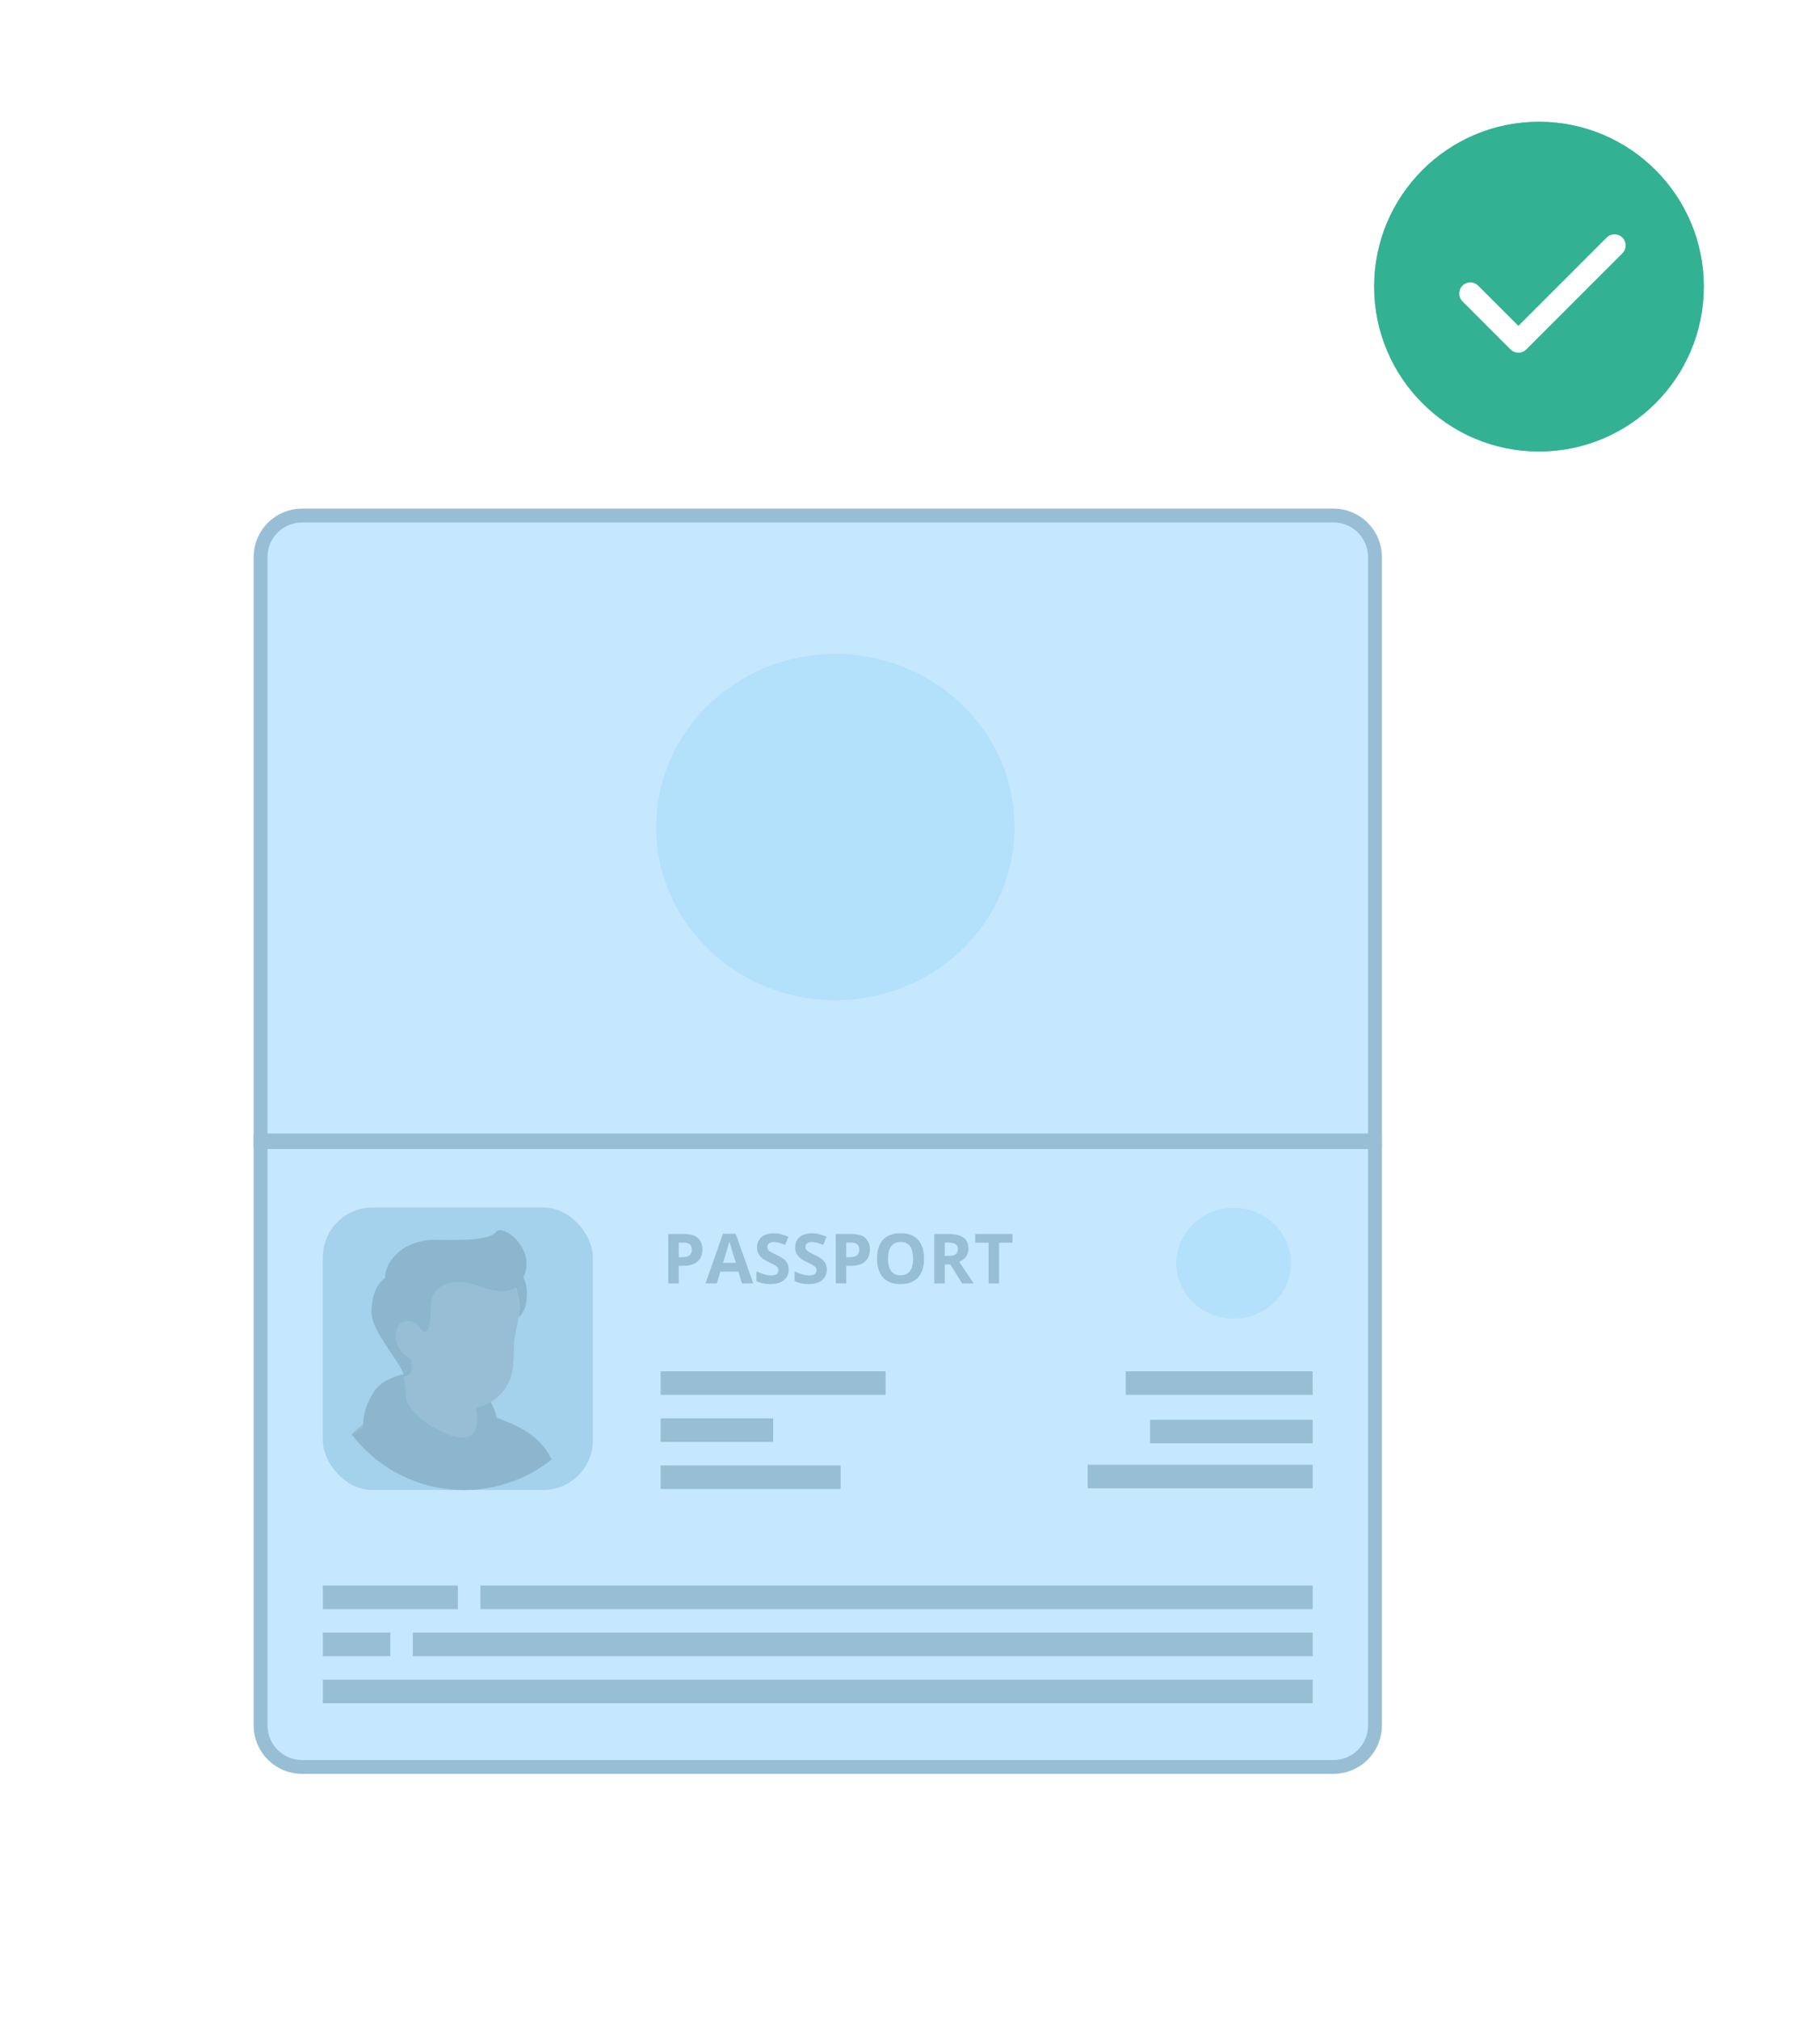 <svg xmlns="http://www.w3.org/2000/svg" width="164" height="182" viewBox="0 0 164 182" fill="none"><rect x="0.5" y="24" width="146" height="158" rx="12" fill="white"></rect><path d="M123.9 102.888V155.436C123.9 157.502 122.224 159.178 120.157 159.178H27.222C25.155 159.178 23.48 157.502 23.48 155.436V102.888H123.9Z" fill="#C5E8FF"></path><path d="M123.9 102.888V155.436C123.9 157.502 122.224 159.178 120.157 159.178H27.222C25.155 159.178 23.48 157.502 23.48 155.436V102.888H123.9Z" stroke="#97BED4" stroke-width="1.247"></path><rect x="29.094" y="108.781" width="24.325" height="25.448" rx="4.469" fill="#A4D1EB"></rect><g clip-path="url(#clip0_167_25254)"><path d="M48.171 132.107C48.108 132.152 48.036 132.196 47.974 132.241C47.902 132.286 47.839 132.331 47.768 132.366C47.705 132.402 47.651 132.438 47.589 132.474C47.58 132.483 47.571 132.483 47.562 132.492C47.356 132.617 47.141 132.734 46.926 132.841C46.863 132.877 46.792 132.913 46.729 132.939C46.729 132.939 46.72 132.948 46.711 132.948C46.639 132.984 46.568 133.02 46.496 133.056C46.353 133.128 46.201 133.19 46.057 133.253C45.986 133.289 45.905 133.316 45.834 133.342C45.762 133.369 45.681 133.405 45.61 133.432C45.538 133.459 45.458 133.495 45.386 133.521C45.386 133.521 45.386 133.521 45.377 133.521C45.305 133.548 45.225 133.575 45.153 133.602C44.992 133.656 44.822 133.71 44.661 133.763C44.607 133.781 44.544 133.799 44.491 133.817C44.321 133.871 44.15 133.915 43.98 133.951C43.917 133.969 43.855 133.978 43.783 133.996C43.622 134.032 43.452 134.068 43.291 134.103C43.255 134.112 43.228 134.112 43.192 134.121C43.139 134.13 43.076 134.139 43.022 134.148C42.942 134.157 42.87 134.175 42.789 134.184C42.754 134.193 42.718 134.193 42.682 134.202C42.637 134.211 42.583 134.22 42.53 134.22C42.386 134.238 42.234 134.256 42.091 134.274C42.046 134.283 41.992 134.283 41.948 134.292H41.939C41.876 134.3 41.813 134.3 41.751 134.309C41.688 134.318 41.625 134.318 41.563 134.318C41.527 134.318 41.482 134.327 41.446 134.327C41.375 134.327 41.312 134.336 41.249 134.336C41.16 134.336 41.079 134.345 40.99 134.345C40.9 134.345 40.819 134.345 40.73 134.345C40.667 134.345 40.605 134.345 40.542 134.345C36.772 134.292 33.37 132.689 30.952 130.146C30.952 130.146 30.952 130.137 30.943 130.137C31.221 129.591 32.251 128.606 33.325 127.791C34.686 126.761 36.611 126.126 36.611 126.126C36.611 126.126 37.874 125.92 42.557 126.896C46.129 127.648 47.651 130.701 48.171 132.107Z" fill="#97BED4"></path><path d="M43.553 129.375C43.365 130.297 42.147 130.843 40.097 130.02C37.581 128.999 36.614 126.125 36.614 126.125C36.479 124.065 36.166 122.301 36.166 122.301C39.076 122.051 42.514 125.453 42.514 125.453L42.908 127.136C42.944 127.28 43.016 127.405 43.123 127.495C43.311 127.817 43.678 128.784 43.553 129.375Z" fill="#97BED4"></path><path d="M43.122 127.502C41.411 127.413 40.149 127.162 38.797 124.735C39.943 125.747 41.295 126.132 42.719 126.311L42.907 127.135C42.943 127.287 43.014 127.413 43.122 127.502Z" fill="#97BED4"></path><path d="M46.656 116.714C46.817 117.466 46.898 118.075 46.459 120.081C46.02 122.087 46.862 124.092 44.749 125.928C43.325 127.163 40.836 127.396 38.848 126.044C38.177 125.587 37.559 124.952 37.057 124.119C36.663 123.465 36.207 122.848 35.696 122.283C34.989 121.513 34.138 119.964 34.559 117.225C35.24 112.766 39.654 112.255 42.26 112.748C44.865 113.24 46.217 114.726 46.656 116.714Z" fill="#97BED4"></path><path d="M38.09 120.214C38.09 120.214 37.813 118.871 36.506 119.032C35.377 119.175 34.983 121.879 37.544 122.631" fill="#97BED4"></path><path d="M49.074 130.438C47.803 128.799 45.833 128.119 44.749 127.716C44.66 127.268 44.49 126.776 44.221 126.301C43.809 126.552 43.335 126.74 42.842 126.838L42.914 127.134C42.95 127.277 43.129 127.94 42.851 128.79C42.618 129.507 41.678 129.829 40.084 129.104C36.977 127.698 36.619 126.113 36.619 126.113C36.565 125.253 36.476 124.448 36.395 123.794C35.428 124.009 34.309 124.448 33.7 125.37C32.948 126.498 32.67 127.644 32.742 128.557C31.435 129.39 29.411 130.653 28.749 132.909C27.889 135.846 28.032 137.646 28.032 137.646H51.169C51.142 137.655 50.802 132.667 49.074 130.438Z" fill="#8BB6CE"></path><path d="M47.348 114.553C46.712 116.854 44.868 116.469 43.14 115.842C40.839 115.001 38.815 115.681 38.806 117.758C38.788 120.803 38.027 119.88 37.947 119.764C37.749 119.388 37.329 118.922 36.532 119.021C35.484 119.155 35.072 121.465 37.024 122.414C37.364 124.142 36.433 123.981 36.433 123.981C36.12 122.71 33.487 120.006 33.478 118.224C33.478 115.824 34.687 115.144 34.687 115.144C34.723 113.469 36.469 111.625 39.406 111.688C42.343 111.741 44.143 111.661 44.716 110.971C45.289 110.264 47.984 112.252 47.348 114.553Z" fill="#8BB6CE"></path><path d="M47.423 117.318C47.333 117.9 47.082 118.348 46.733 118.679C46.867 117.703 46.796 117.238 46.679 116.692C46.429 115.572 45.892 114.605 44.996 113.889C45.444 113.853 45.9 113.952 46.312 114.211C46.312 114.202 47.79 114.802 47.423 117.318Z" fill="#8BB6CE"></path></g><line x1="59.531" y1="124.594" x2="79.802" y2="124.594" stroke="#97BED4" stroke-width="2.121"></line><line x1="101.441" y1="124.594" x2="118.282" y2="124.594" stroke="#97BED4" stroke-width="2.121"></line><path d="M61.639 111.167C62.214 111.167 62.633 111.29 62.897 111.538C63.161 111.784 63.293 112.123 63.293 112.555C63.293 112.75 63.263 112.937 63.204 113.116C63.145 113.292 63.049 113.45 62.915 113.588C62.783 113.726 62.606 113.835 62.385 113.917C62.164 113.996 61.891 114.035 61.566 114.035H61.161V115.619H60.217V111.167H61.639ZM61.59 111.94H61.161V113.262H61.471C61.648 113.262 61.801 113.239 61.931 113.192C62.061 113.145 62.162 113.072 62.233 112.973C62.304 112.873 62.339 112.745 62.339 112.589C62.339 112.37 62.279 112.207 62.157 112.102C62.035 111.994 61.846 111.94 61.59 111.94ZM66.859 115.619L66.536 114.559H64.913L64.59 115.619H63.573L65.144 111.148H66.299L67.876 115.619H66.859ZM66.311 113.767L65.988 112.732C65.968 112.663 65.94 112.575 65.906 112.467C65.873 112.357 65.84 112.247 65.805 112.135C65.773 112.021 65.746 111.923 65.726 111.84C65.706 111.923 65.677 112.026 65.641 112.15C65.606 112.272 65.573 112.388 65.54 112.497C65.508 112.607 65.484 112.685 65.47 112.732L65.15 113.767H66.311ZM71.068 114.383C71.068 114.647 71.004 114.876 70.876 115.071C70.748 115.266 70.561 115.416 70.316 115.522C70.072 115.627 69.776 115.68 69.426 115.68C69.272 115.68 69.121 115.67 68.973 115.65C68.826 115.629 68.685 115.6 68.549 115.561C68.415 115.521 68.287 115.471 68.165 115.412V114.535C68.377 114.628 68.596 114.713 68.823 114.788C69.051 114.863 69.276 114.9 69.499 114.9C69.654 114.9 69.778 114.88 69.871 114.839C69.966 114.799 70.035 114.743 70.078 114.672C70.121 114.601 70.142 114.52 70.142 114.428C70.142 114.317 70.105 114.221 70.029 114.142C69.954 114.063 69.851 113.989 69.719 113.92C69.589 113.851 69.442 113.777 69.277 113.697C69.174 113.649 69.061 113.59 68.939 113.521C68.817 113.45 68.701 113.363 68.592 113.262C68.482 113.16 68.392 113.038 68.321 112.893C68.252 112.747 68.217 112.573 68.217 112.37C68.217 112.104 68.278 111.876 68.4 111.687C68.522 111.499 68.695 111.354 68.921 111.255C69.148 111.153 69.416 111.103 69.725 111.103C69.956 111.103 70.177 111.13 70.386 111.185C70.597 111.238 70.817 111.315 71.047 111.416L70.742 112.15C70.537 112.067 70.353 112.003 70.191 111.958C70.028 111.912 69.863 111.888 69.694 111.888C69.577 111.888 69.476 111.908 69.393 111.946C69.31 111.983 69.247 112.036 69.204 112.105C69.161 112.172 69.14 112.25 69.14 112.339C69.14 112.445 69.171 112.534 69.231 112.607C69.294 112.678 69.388 112.747 69.512 112.814C69.638 112.881 69.794 112.959 69.981 113.049C70.208 113.156 70.402 113.269 70.562 113.387C70.725 113.502 70.85 113.64 70.937 113.798C71.024 113.954 71.068 114.149 71.068 114.383ZM74.503 114.383C74.503 114.647 74.439 114.876 74.311 115.071C74.183 115.266 73.997 115.416 73.751 115.522C73.507 115.627 73.211 115.68 72.862 115.68C72.707 115.68 72.556 115.67 72.408 115.65C72.262 115.629 72.121 115.6 71.985 115.561C71.851 115.521 71.723 115.471 71.601 115.412V114.535C71.812 114.628 72.031 114.713 72.259 114.788C72.486 114.863 72.712 114.9 72.935 114.9C73.089 114.9 73.213 114.88 73.306 114.839C73.402 114.799 73.471 114.743 73.513 114.672C73.556 114.601 73.577 114.52 73.577 114.428C73.577 114.317 73.54 114.221 73.465 114.142C73.39 114.063 73.286 113.989 73.154 113.92C73.024 113.851 72.877 113.777 72.713 113.697C72.609 113.649 72.496 113.59 72.374 113.521C72.253 113.45 72.137 113.363 72.027 113.262C71.918 113.16 71.827 113.038 71.756 112.893C71.687 112.747 71.653 112.573 71.653 112.37C71.653 112.104 71.713 111.876 71.835 111.687C71.957 111.499 72.131 111.354 72.356 111.255C72.584 111.153 72.852 111.103 73.16 111.103C73.392 111.103 73.612 111.13 73.821 111.185C74.032 111.238 74.252 111.315 74.482 111.416L74.177 112.15C73.972 112.067 73.789 112.003 73.626 111.958C73.464 111.912 73.298 111.888 73.13 111.888C73.012 111.888 72.912 111.908 72.828 111.946C72.745 111.983 72.682 112.036 72.639 112.105C72.597 112.172 72.575 112.25 72.575 112.339C72.575 112.445 72.606 112.534 72.667 112.607C72.73 112.678 72.823 112.747 72.947 112.814C73.073 112.881 73.229 112.959 73.416 113.049C73.643 113.156 73.837 113.269 73.998 113.387C74.16 113.502 74.285 113.64 74.372 113.798C74.46 113.954 74.503 114.149 74.503 114.383ZM76.733 111.167C77.307 111.167 77.727 111.29 77.99 111.538C78.254 111.784 78.386 112.123 78.386 112.555C78.386 112.75 78.357 112.937 78.298 113.116C78.239 113.292 78.143 113.45 78.009 113.588C77.877 113.726 77.7 113.835 77.479 113.917C77.257 113.996 76.984 114.035 76.659 114.035H76.254V115.619H75.31V111.167H76.733ZM76.684 111.94H76.254V113.262H76.565C76.742 113.262 76.895 113.239 77.025 113.192C77.155 113.145 77.255 113.072 77.326 112.973C77.397 112.873 77.433 112.745 77.433 112.589C77.433 112.37 77.372 112.207 77.25 112.102C77.129 111.994 76.94 111.94 76.684 111.94ZM83.268 113.387C83.268 113.73 83.226 114.043 83.14 114.325C83.055 114.605 82.925 114.847 82.751 115.05C82.578 115.253 82.359 115.409 82.093 115.519C81.827 115.626 81.512 115.68 81.149 115.68C80.785 115.68 80.471 115.626 80.204 115.519C79.939 115.409 79.718 115.253 79.544 115.05C79.371 114.847 79.242 114.604 79.157 114.322C79.072 114.04 79.029 113.726 79.029 113.381C79.029 112.92 79.104 112.519 79.254 112.178C79.407 111.835 79.64 111.569 79.955 111.38C80.269 111.191 80.669 111.097 81.155 111.097C81.638 111.097 82.035 111.191 82.346 111.38C82.658 111.569 82.89 111.835 83.04 112.178C83.192 112.521 83.268 112.924 83.268 113.387ZM80.019 113.387C80.019 113.697 80.057 113.965 80.135 114.191C80.214 114.414 80.337 114.587 80.503 114.709C80.669 114.828 80.885 114.888 81.149 114.888C81.417 114.888 81.634 114.828 81.8 114.709C81.967 114.587 82.088 114.414 82.163 114.191C82.24 113.965 82.278 113.697 82.278 113.387C82.278 112.92 82.191 112.552 82.017 112.284C81.842 112.016 81.555 111.882 81.155 111.882C80.889 111.882 80.671 111.943 80.503 112.065C80.337 112.185 80.214 112.357 80.135 112.583C80.057 112.806 80.019 113.074 80.019 113.387ZM85.489 111.167C85.893 111.167 86.226 111.215 86.487 111.313C86.751 111.41 86.947 111.557 87.075 111.754C87.203 111.951 87.267 112.2 87.267 112.501C87.267 112.704 87.229 112.881 87.151 113.033C87.074 113.186 86.973 113.315 86.847 113.42C86.721 113.526 86.585 113.612 86.439 113.679L87.748 115.619H86.701L85.638 113.911H85.135V115.619H84.191V111.167H85.489ZM85.421 111.94H85.135V113.143H85.44C85.752 113.143 85.976 113.091 86.11 112.988C86.246 112.882 86.314 112.728 86.314 112.525C86.314 112.314 86.241 112.163 86.095 112.074C85.95 111.985 85.726 111.94 85.421 111.94ZM90.026 115.619H89.082V111.952H87.873V111.167H91.236V111.952H90.026V115.619Z" fill="#97BED4"></path><ellipse cx="111.163" cy="113.802" rx="5.167" ry="4.99" fill="#B3E0FA"></ellipse><line x1="59.531" y1="128.834" x2="69.667" y2="128.834" stroke="#97BED4" stroke-width="2.121"></line><line x1="103.629" y1="128.96" x2="118.286" y2="128.96" stroke="#97BED4" stroke-width="2.121"></line><line x1="59.531" y1="133.075" x2="75.748" y2="133.075" stroke="#97BED4" stroke-width="2.121"></line><line x1="98.014" y1="133.016" x2="118.285" y2="133.016" stroke="#97BED4" stroke-width="2.121"></line><line x1="29.094" y1="143.898" x2="41.256" y2="143.898" stroke="#97BED4" stroke-width="2.121"></line><line x1="29.094" y1="148.139" x2="35.175" y2="148.139" stroke="#97BED4" stroke-width="2.121"></line><line x1="43.285" y1="143.898" x2="118.288" y2="143.898" stroke="#97BED4" stroke-width="2.121"></line><line x1="29.094" y1="152.38" x2="118.286" y2="152.38" stroke="#97BED4" stroke-width="2.121"></line><line x1="37.203" y1="148.139" x2="118.287" y2="148.139" stroke="#97BED4" stroke-width="2.121"></line><path d="M120.157 46.441C122.224 46.441 123.9 48.117 123.9 50.184V102.731H23.48V50.184C23.48 48.117 25.155 46.441 27.222 46.441H120.157Z" fill="#C5E8FF"></path><path d="M120.157 46.441C122.224 46.441 123.9 48.117 123.9 50.184V102.731H23.48V50.184C23.48 48.117 25.155 46.441 27.222 46.441H120.157Z" stroke="#97BED4" stroke-width="1.247"></path><ellipse cx="75.275" cy="74.51" rx="16.148" ry="15.593" fill="#B3E0FA"></ellipse><g opacity="0.7" filter="url(#filter0_f_167_25254)"><path d="M153.529 25.822C153.529 34.024 146.88 40.674 138.678 40.674C130.475 40.674 123.826 34.024 123.826 25.822C123.826 17.62 130.475 10.971 138.678 10.971C146.88 10.971 153.529 17.62 153.529 25.822Z" fill="#32B293"></path><path d="M132.49 26.441L136.822 30.773L145.485 22.109" stroke="white" stroke-width="2" stroke-linecap="round" stroke-linejoin="round"></path></g><path d="M153.529 25.822C153.529 34.024 146.88 40.674 138.678 40.674C130.475 40.674 123.826 34.024 123.826 25.822C123.826 17.62 130.475 10.971 138.678 10.971C146.88 10.971 153.529 17.62 153.529 25.822Z" fill="#32B293"></path><path d="M132.49 26.441L136.822 30.773L145.485 22.109" stroke="white" stroke-width="2" stroke-linecap="round" stroke-linejoin="round"></path><defs><filter id="filter0_f_167_25254" x="113.826" y="0.971" width="49.703" height="49.703" filterUnits="userSpaceOnUse" color-interpolation-filters="sRGB"><feGaussianBlur stdDeviation="5"></feGaussianBlur></filter><clipPath id="clip0_167_25254"><path d="M29.094 121.505C29.094 114.478 34.791 108.781 41.818 108.781C48.845 108.781 54.542 114.478 54.542 121.505C54.542 128.532 48.845 134.229 41.818 134.229C34.791 134.229 29.094 128.532 29.094 121.505Z" fill="white"></path></clipPath></defs></svg>